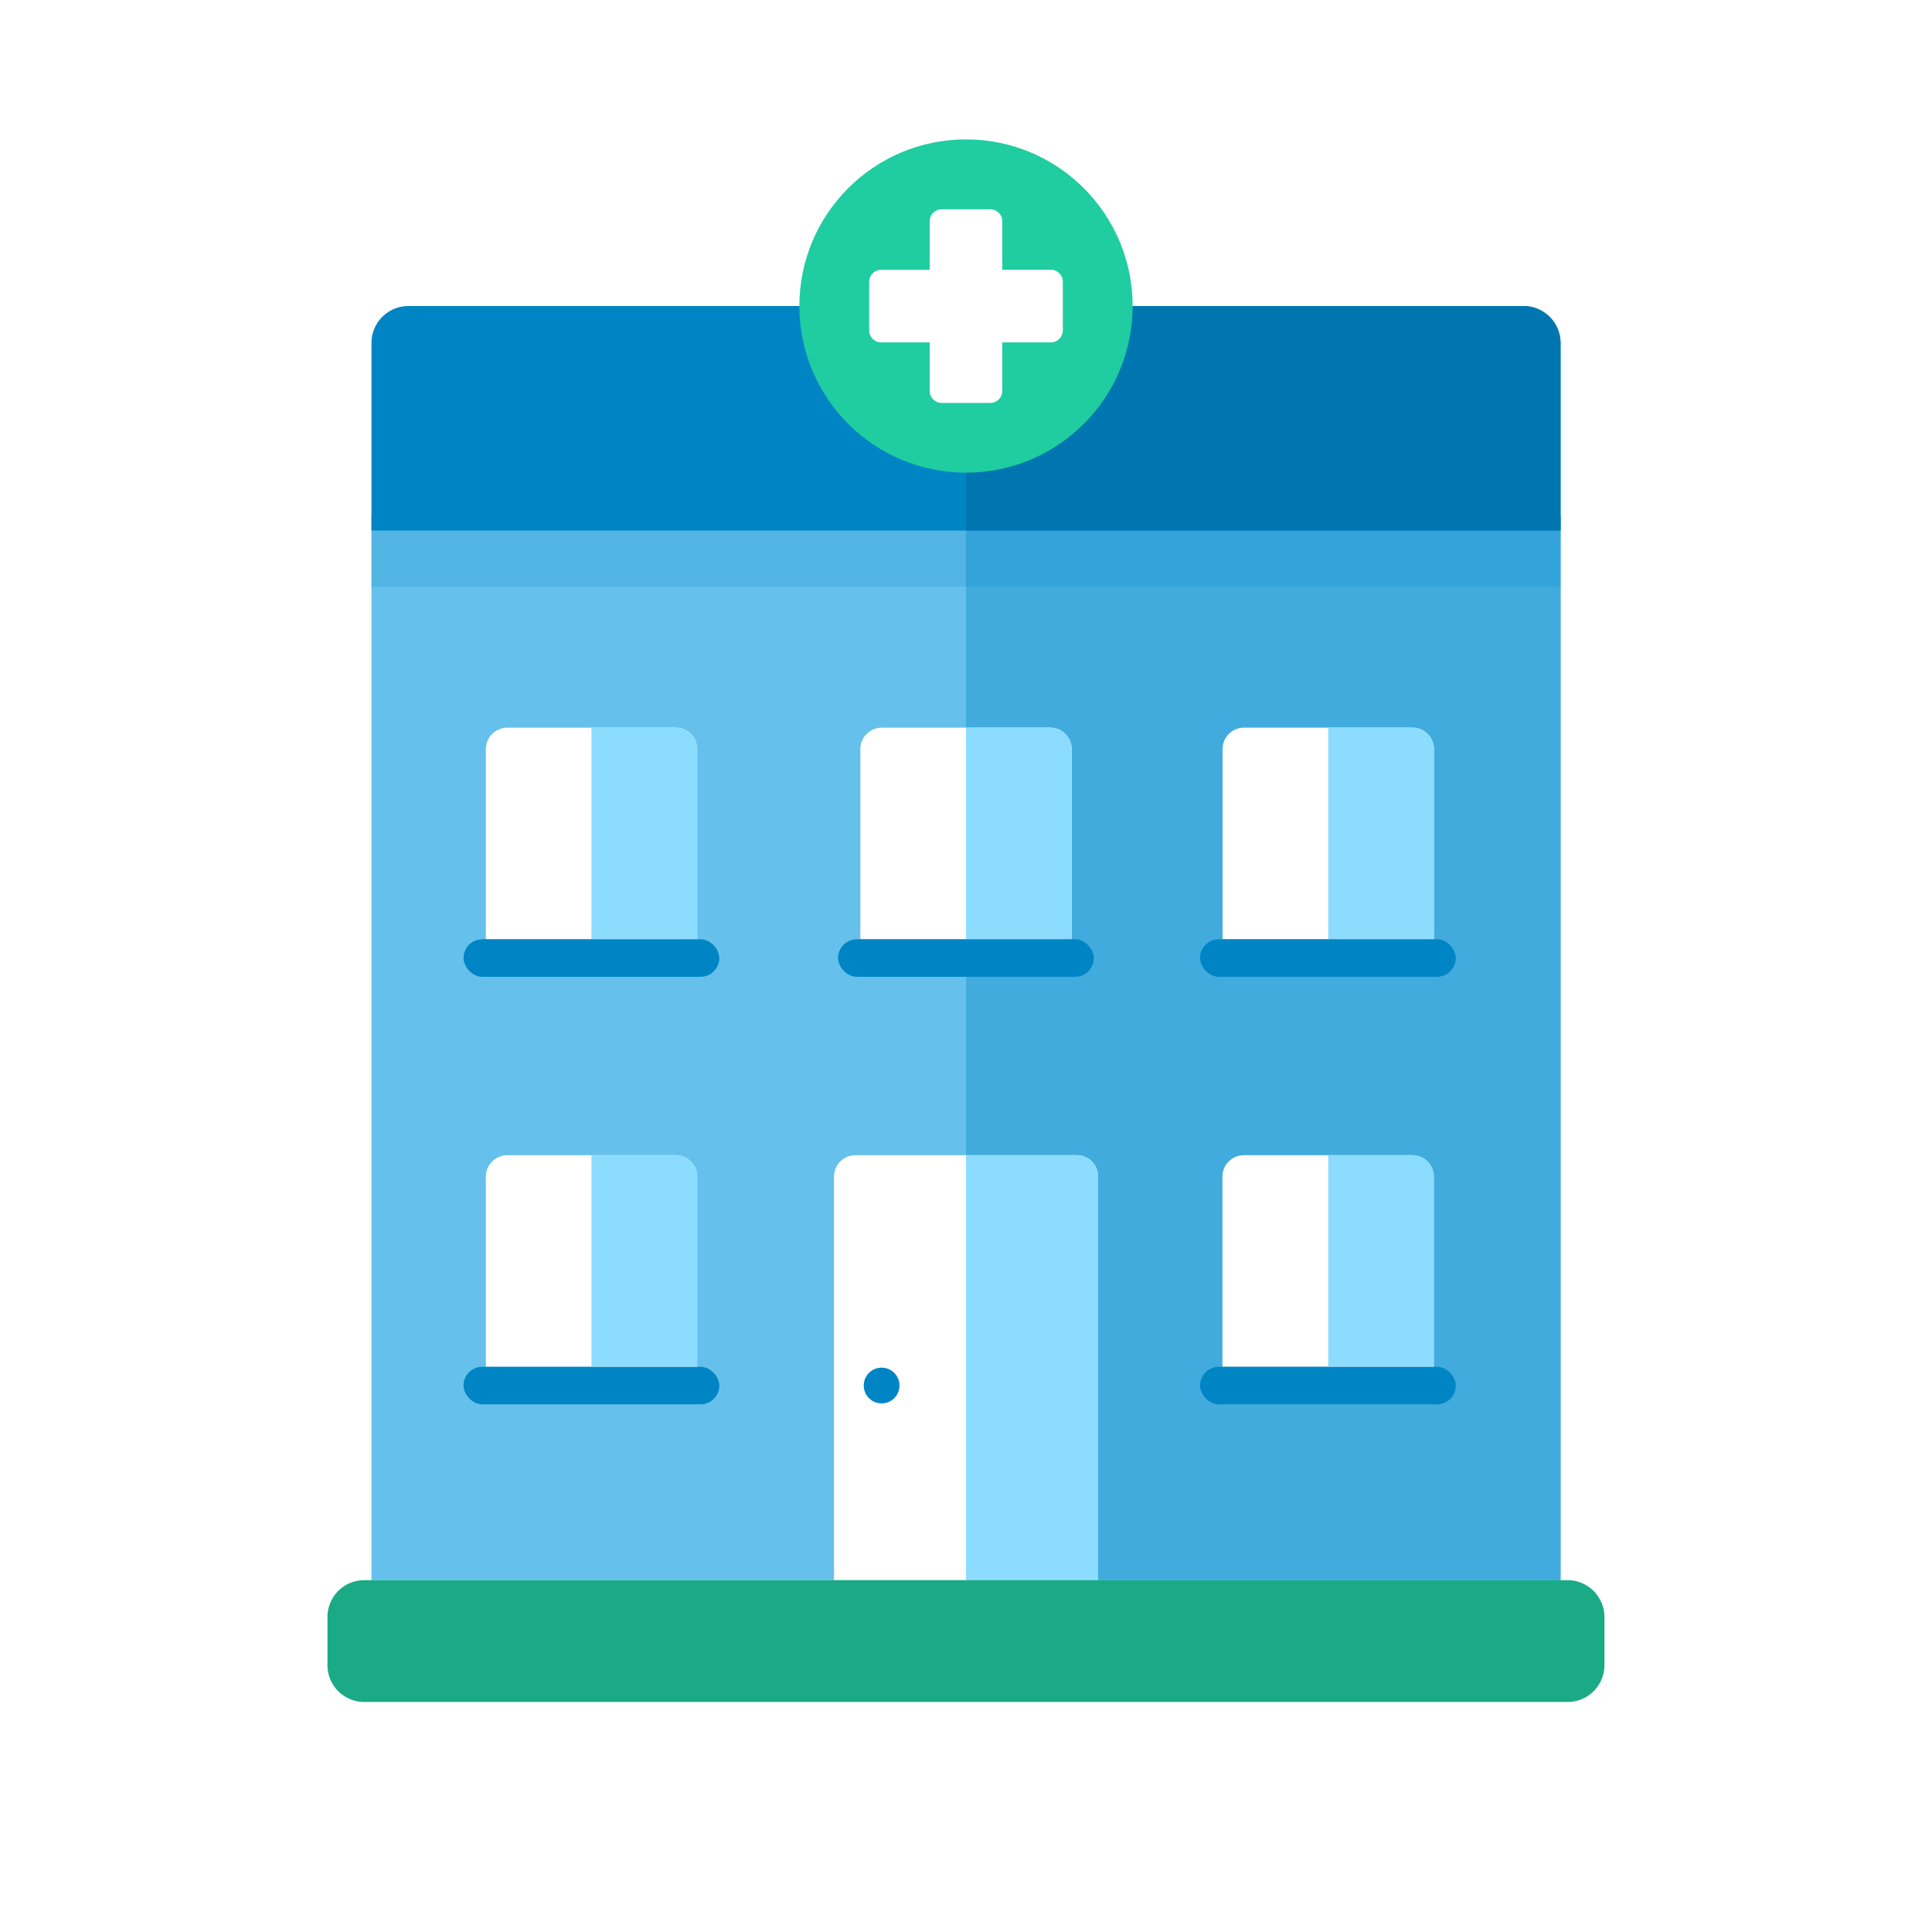 <svg xmlns="http://www.w3.org/2000/svg" width="180" height="180" viewBox="0 0 180 180">
    <g fill="none" fill-rule="nonzero">
        <path fill="#FFF" d="M0 0h180v180H0z"/>
        <path fill="#65C0EB" d="M34.608 48.038h110.791v99.183H34.608z"/>
        <path fill="#41ABDE" d="M90 48.038h55.392v99.183H90z"/>
        <path fill="#FFF" d="M47.243 107.627h15.715c1.103 0 1.997.894 1.997 1.997v17.719H45.267v-17.719c0-1.094.881-1.985 1.976-1.997z"/>
        <rect width="23.829" height="3.495" x="43.186" y="127.343" fill="#0085C4" rx="1.744"/>
        <path fill="#8CDCFF" d="M64.955 109.624a1.997 1.997 0 0 0-1.997-1.997h-7.854v19.688h9.844v-17.719l.007.028z"/>
        <path fill="#FFF" d="M115.86 107.627h15.723c1.103 0 1.997.894 1.997 1.997v17.719h-19.688v-17.719c0-1.092.877-1.981 1.969-1.997z"/>
        <rect width="23.829" height="3.495" x="111.804" y="127.343" fill="#0085C4" rx="1.744"/>
        <path fill="#8CDCFF" d="M133.594 109.624a1.997 1.997 0 0 0-1.997-1.997h-7.847v19.688h9.844v-17.719.028z"/>
        <path fill="#FFF" d="M47.243 67.795h15.715c1.103 0 1.997.894 1.997 1.997v17.719H45.267V69.792c0-1.094.881-1.985 1.976-1.997z"/>
        <rect width="23.829" height="3.495" x="43.186" y="87.511" fill="#0085C4" rx="1.744"/>
        <path fill="#8CDCFF" d="M64.955 69.792a1.997 1.997 0 0 0-1.997-1.997h-7.854v19.688h9.844v-17.69h.007z"/>
        <path fill="#FFF" d="M82.14 67.795h15.72c1.098.008 1.984.9 1.984 1.997v17.719H80.156V69.792c0-1.097.886-1.989 1.983-1.997z"/>
        <rect width="23.829" height="3.495" x="78.082" y="87.511" fill="#0085C4" rx="1.744"/>
        <path fill="#8CDCFF" d="M99.844 69.792a1.997 1.997 0 0 0-1.997-1.997H90v19.688h9.844v-17.69z"/>
        <path fill="#FFF" d="M115.86 67.795h15.723a1.997 1.997 0 0 1 2.01 1.997v17.719h-19.687V69.792c0-1.086.869-1.974 1.955-1.997z"/>
        <rect width="23.829" height="3.495" x="111.804" y="87.511" fill="#0085C4" rx="1.744"/>
        <path fill="#8CDCFF" d="M133.594 69.792a1.997 1.997 0 0 0-1.997-1.997h-7.847v19.688h9.844v-17.69z"/>
        <path fill="#FFF" d="M79.685 107.627h20.63c1.103 0 1.997.894 1.997 1.997v37.596h-24.61v-37.596c0-1.097.886-1.989 1.983-1.997z"/>
        <path fill="#8CDCFF" d="M102.312 109.624a1.997 1.997 0 0 0-1.997-1.997H90v39.593h12.312v-37.596z"/>
        <circle cx="82.139" cy="129.087" r="1.666" fill="#0085C4"/>
        <path fill="#0085C4" d="M34.608 48.038h110.791v6.616H34.608z" opacity=".2"/>
        <path fill="#1BAA86" d="M33.94 147.22h112.1a3.445 3.445 0 0 1 3.444 3.446v4.471a3.431 3.431 0 0 1-3.43 3.432H33.94a3.431 3.431 0 0 1-3.431-3.431v-4.493a3.431 3.431 0 0 1 3.43-3.425z"/>
        <path fill="#0085C4" d="M38.053 28.512h103.894a3.445 3.445 0 0 1 3.445 3.445V49.43H34.608V31.964a3.445 3.445 0 0 1 3.445-3.452z"/>
        <path fill="#0076B0" d="M145.392 31.964a3.445 3.445 0 0 0-3.445-3.445H90v20.91h55.392V31.965z"/>
        <circle cx="90" cy="28.512" r="15.525" fill="#1FCDA1"/>
        <path fill="#FFF" d="M97.896 25.13h-4.514v-4.507c0-.622-.504-1.125-1.125-1.125h-4.514c-.621 0-1.125.503-1.125 1.125v4.514h-4.514c-.621 0-1.125.503-1.125 1.125v4.514c0 .621.504 1.125 1.125 1.125h4.514v4.514c0 .621.504 1.125 1.125 1.125h4.514c.621 0 1.125-.504 1.125-1.125V31.9h4.514c.621 0 1.125-.504 1.125-1.125v-4.514a1.125 1.125 0 0 0-1.125-1.132z"/>
    </g>
</svg>
